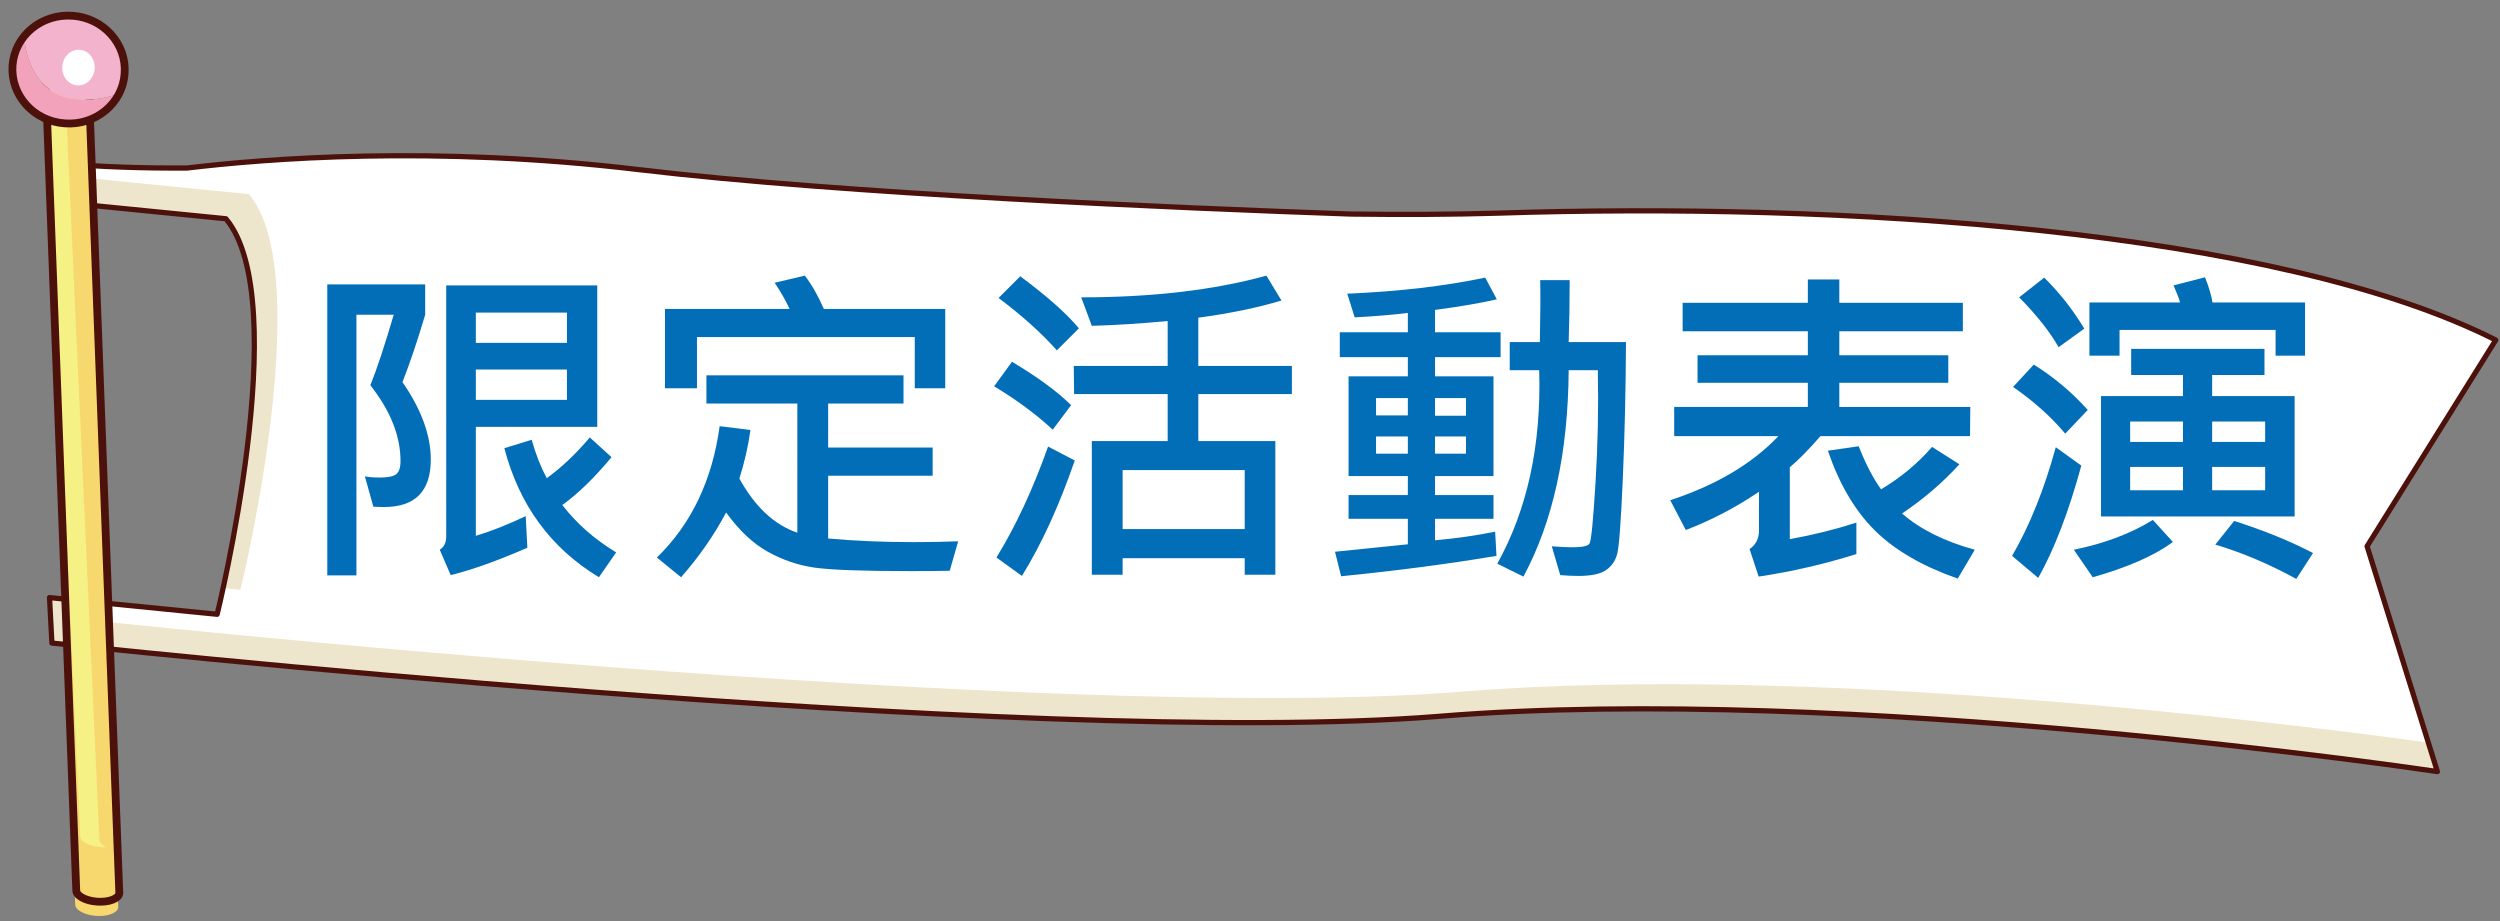 <?xml version="1.0" encoding="utf-8"?>
<!-- Generator: Adobe Illustrator 16.0.3, SVG Export Plug-In . SVG Version: 6.00 Build 0)  -->
<!DOCTYPE svg PUBLIC "-//W3C//DTD SVG 1.1//EN" "http://www.w3.org/Graphics/SVG/1.1/DTD/svg11.dtd">
<svg version="1.1" id="圖層_1" xmlns="http://www.w3.org/2000/svg" xmlns:xlink="http://www.w3.org/1999/xlink" x="0px" y="0px"
	 width="247px" height="91px" viewBox="0 0 247 91" enable-background="new 0 0 247 91" xml:space="preserve">
<rect x="0" y="0" width="247" height="91" fill="#808080" stroke="none"/>
<g>
	<g>
		<g>
			<path fill="#FFFFFF" d="M246.58,33.595c-21.713-10.969-64.778-13.646-98.697-12.532c-4.24,0.123-9.134,0.154-14.434,0.086
				c-17.045-0.597-50.172-1.994-70.328-4.389c-20.367-2.438-37.026-1.071-44.635-0.16c-4.303,0.025-8.694-0.098-12.668-0.486
				L5.68,19.956l16.639,1.655c6.792,8.119-0.865,39.08-0.865,39.08L4.893,59.042l0.236,4.492c0,0,96.759,10.49,137.061,7.238
				c40.311-3.293,98.623,5.461,98.623,5.461l-6.945-22.264L246.58,33.595z"/>
			<path fill="#EDE6CC" d="M239.911,73.37c-12.665-1.76-60.704-7.859-95.438-5.041C104.174,71.61,7.426,61.116,7.426,61.116
				l-0.102-1.842l-2.432-0.232l0.236,4.492c0,0,96.759,10.49,137.061,7.238c40.311-3.293,98.623,5.461,98.623,5.461L239.911,73.37z"
				/>
			<path fill="#EDE6CC" d="M22.05,58.099l1.699,0.18c0,0,7.642-30.967,0.855-39.092L7.529,17.481c0,0-0.754-0.283-1.738-0.695
				l-0.111,3.17l16.639,1.655C27.922,28.301,23.709,50.491,22.05,58.099z"/>
			<path fill="none" stroke="#4D110C" stroke-width="0.518" stroke-linecap="round" stroke-linejoin="round" d="M246.58,33.595
				c-21.713-10.969-64.778-13.646-98.697-12.532c-4.24,0.123-9.134,0.154-14.434,0.086c-17.045-0.597-50.172-1.994-70.328-4.389
				c-20.367-2.438-37.026-1.071-44.635-0.16c-4.303,0.025-8.694-0.098-12.668-0.486L5.68,19.956l16.639,1.655
				c6.792,8.119-0.865,39.08-0.865,39.08L4.893,59.042l0.236,4.492c0,0,96.759,10.49,137.061,7.238
				c40.311-3.293,98.623,5.461,98.623,5.461l-6.945-22.264L246.58,33.595z"/>
		</g>
		<path fill="#F7D86E" d="M4.522,8.362c0.047-0.555,1.035-0.939,2.213-0.858l0,0c1.17,0.089,2.093,0.61,2.04,1.174l2.909,80.96
			c-0.045,0.545-1.026,0.938-2.208,0.85l0,0c-1.176-0.084-2.093-0.613-2.046-1.174L4.522,8.362z"/>
		<path fill="#F6F185" d="M9.818,82.958L6.433,8.63C6.459,8.194,7.2,7.887,8.154,7.862C7.773,7.681,7.278,7.544,6.735,7.503
			C5.558,7.421,4.573,7.769,4.529,8.278l3.398,74.334c-0.043,0.514,0.878,1.006,2.053,1.09c0.176,0.014,0.324-0.002,0.489-0.004
			C10.063,83.495,9.814,83.239,9.818,82.958z"/>
		<path fill="none" stroke="#4D110C" stroke-width="0.771" stroke-linecap="round" stroke-linejoin="round" d="M4.523,8.344
			C4.57,7.799,5.558,7.421,6.735,7.503l0,0c1.17,0.089,2.094,0.603,2.042,1.156l3.01,79.589c-0.044,0.537-1.024,0.92-2.206,0.834
			l0,0c-1.176-0.084-2.094-0.607-2.048-1.158L4.523,8.344z"/>
		<path fill="#F3B3CC" d="M11.759,9.269c0.308-0.615,0.492-1.273,0.551-1.981c0.23-2.936-2.077-5.51-5.127-5.73
			c-1.955-0.166-3.715,0.671-4.808,2.05C2.461,4.906,3.341,11.935,11.759,9.269z"/>
		<path fill="#F2A2BB" d="M2.375,3.607C1.744,4.401,1.322,5.385,1.236,6.462c-0.206,2.942,2.086,5.509,5.146,5.725
			c2.317,0.172,4.404-1.034,5.377-2.918C3.341,11.935,2.461,4.906,2.375,3.607z"/>
		<path fill="none" stroke="#4D110C" stroke-width="0.771" stroke-linecap="round" stroke-linejoin="round" d="M12.31,7.288
			c-0.203,2.936-2.878,5.14-5.928,4.899c-3.06-0.216-5.352-2.782-5.146-5.725C1.461,3.52,4.113,1.329,7.183,1.557
			C10.232,1.778,12.54,4.352,12.31,7.288z"/>
		<path fill="#FFFFFF" d="M9.352,6.789c-0.073,0.979-0.84,1.718-1.735,1.644C6.742,8.365,6.08,7.528,6.157,6.549
			c0.067-0.973,0.847-1.705,1.724-1.632C8.755,4.985,9.42,5.81,9.352,6.789z"/>
	</g>
	<g>
		<path fill="#036EB8" d="M39.765,37.755c1.865,2.694,2.798,5.242,2.798,7.642c0,3.132-1.538,4.697-4.614,4.697
			c-0.327,0-0.683-0.011-1.063-0.033l-0.835-2.994c0.426,0.076,0.922,0.114,1.489,0.114c0.785,0,1.319-0.109,1.604-0.327
			c0.283-0.219,0.426-0.655,0.426-1.31c0-2.465-0.993-4.958-2.979-7.479c0.633-1.56,1.401-3.884,2.308-6.971h-3.683v25.757h-2.88
			V28.1h9.671v2.995C41.287,33.538,40.54,35.759,39.765,37.755z M59.009,42.173H47.014V52.94c1.538-0.469,3.18-1.118,4.926-1.947
			l0.163,3.126c-3.021,1.309-5.547,2.209-7.576,2.7l-1.08-2.504c0.426-0.272,0.639-0.709,0.639-1.31V28.198h14.924V42.173z
			 M56.014,33.876v-2.994h-9v2.994H56.014z M56.014,39.506v-2.995h-9v2.995H56.014z M60.875,54.577l-1.702,2.455
			c-4.756-2.881-7.871-7.13-9.344-12.748l2.7-0.835c0.403,1.43,0.9,2.695,1.489,3.797c1.451-1.048,2.869-2.39,4.255-4.025
			l2.144,1.947c-1.658,2.007-3.278,3.584-4.86,4.729C56.963,51.719,58.737,53.279,60.875,54.577z"/>
		<path fill="#036EB8" d="M94.667,53.48l-0.835,2.913c-1.2,0.021-2.465,0.033-3.796,0.033c-4.812,0-8.016-0.118-9.614-0.353
			s-3.125-0.758-4.582-1.57c-1.456-0.813-2.822-2.104-4.099-3.87c-1.2,2.258-2.685,4.391-4.451,6.398l-2.39-1.948
			c3.404-3.305,5.472-7.631,6.202-12.977l3.044,0.377c-0.229,1.636-0.595,3.234-1.097,4.794c1.538,2.793,3.447,4.577,5.728,5.352
			V39.866h-8.983v-2.782h19.473v2.782h-7.445v4.353h10.325v2.782H81.821v6.201c2.64,0.24,5.46,0.36,8.46,0.36
			C91.753,53.563,93.215,53.535,94.667,53.48z M93.39,38.36h-3.011v-5.057H68.86v5.057h-3.158v-7.839h12.306
			c-0.393-0.851-0.883-1.712-1.473-2.585l2.979-0.704c0.677,0.873,1.304,1.97,1.882,3.289H93.39V38.36z"/>
		<path fill="#036EB8" d="M105.827,40.029l-1.816,2.422c-1.669-1.538-3.6-2.967-5.793-4.287l1.768-2.422
			C102.538,37.27,104.485,38.698,105.827,40.029z M106.187,45.495c-1.538,4.462-3.278,8.264-5.221,11.406l-2.52-1.817
			c1.909-3.098,3.61-6.752,5.105-10.964L106.187,45.495z M106.596,32.437l-2.177,2.177c-1.538-1.724-3.458-3.447-5.76-5.172
			l2.144-2.144C103.443,29.262,105.374,30.975,106.596,32.437z M127.641,38.933h-9.247v4.647h7.61v13.206h-3.028V55.15h-12.061
			v1.636h-3.043V43.58h7.494v-4.647h-9.245l-0.033-2.781h9.278v-4.435c-2.64,0.251-5.138,0.408-7.494,0.475l-1.048-2.815
			c7.015,0,13.113-0.714,18.296-2.144l1.488,2.455c-2.281,0.698-5.018,1.266-8.215,1.701v4.763h9.247V38.933z M122.976,52.27v-5.825
			h-12.061v5.825H122.976z"/>
		<path fill="#036EB8" d="M148.26,35.284h-6.48v1.897h5.777v9.852h-5.777v1.882h5.777v2.34h-5.777v2.128
			c2.127-0.196,4.107-0.48,5.941-0.852l0.131,2.39c-4.834,0.808-9.951,1.479-15.35,2.013l-0.605-2.422l7.199-0.736v-2.521h-5.857
			v-2.34h5.857v-1.882h-5.857v-9.852h5.857v-1.897h-6.725v-2.455h6.725v-1.915c-1.451,0.187-3.201,0.333-5.252,0.442l-0.736-2.34
			c5.094-0.219,9.639-0.747,13.631-1.588l1.145,2.144c-1.592,0.371-3.627,0.721-6.104,1.048v2.209h6.48V35.284z M139.096,41.044
			v-1.718h-3.143v1.718H139.096z M139.096,44.824v-1.702h-3.143v1.702H139.096z M144.84,41.077v-1.751h-3.061v1.751H144.84z
			 M144.84,44.824v-1.702h-3.061v1.702H144.84z M160.648,33.795c-0.023,4.669-0.127,9.166-0.313,13.492
			c-0.186,4.325-0.375,6.826-0.572,7.503c-0.195,0.676-0.572,1.197-1.129,1.563s-1.457,0.549-2.699,0.549
			c-0.58,0-1.174-0.028-1.785-0.082l-0.834-2.848c0.852,0.065,1.527,0.099,2.029,0.099c0.971,0,1.539-0.123,1.701-0.368
			c0.164-0.246,0.361-2.242,0.59-5.99c0.229-3.747,0.305-7.459,0.229-11.136h-2.879c-0.055,8.149-1.545,14.946-4.469,20.391
			l-2.586-1.277c2.979-5.367,4.359-11.738,4.141-19.113h-2.912v-2.781h2.979c0.055-2.749,0.064-4.789,0.033-6.12h2.912
			c0,2.105-0.033,4.146-0.098,6.12H160.648z"/>
		<path fill="#036EB8" d="M194.668,40.209l-0.031,2.881h-14.777c-1.178,1.353-2.188,2.378-3.027,3.076v7.102
			c2.346-0.425,4.537-0.971,6.578-1.636v3.109c-3.152,0.992-6.371,1.734-9.654,2.226l-0.9-2.717c0.621-0.426,0.932-1.042,0.932-1.85
			v-3.813c-2.313,1.561-4.723,2.82-7.232,3.78l-1.537-2.945c4.525-1.484,8.088-3.595,10.686-6.333H165.41v-2.881h13.205V37.82
			h-10.898v-2.717h10.898V32.73h-12.371v-2.814h12.371v-2.307h3.109v2.307h12.207v2.814h-12.207v2.373h10.768v2.717h-10.768v2.389
			H194.668z M195.111,54.315l-1.686,2.848c-3.502-1.223-6.236-2.81-8.199-4.763c-1.965-1.952-3.508-4.576-4.631-7.871l3.043-0.441
			c0.699,1.768,1.436,3.186,2.209,4.255c1.932-1.146,3.611-2.542,5.041-4.189l2.699,1.718c-1.637,1.801-3.523,3.421-5.662,4.86
			C189.705,52.292,192.1,53.486,195.111,54.315z"/>
		<path fill="#036EB8" d="M205.633,46.002c-1.234,4.539-2.652,8.237-4.256,11.096l-2.584-2.177
			c1.734-2.979,3.174-6.557,4.318-10.735L205.633,46.002z M206.271,40.504l-2.227,2.34c-1.375-1.646-3.092-3.186-5.154-4.614
			l2.045-2.209C202.943,37.274,204.721,38.77,206.271,40.504z M205.928,32.469l-2.537,1.833c-0.852-1.505-2.15-3.147-3.895-4.926
			l2.471-1.947C203.494,28.935,204.814,30.614,205.928,32.469z M214.682,53.546c-1.811,1.342-4.451,2.504-7.92,3.486l-1.865-2.717
			c3.031-0.622,5.635-1.604,7.805-2.945L214.682,53.546z M227.74,35.137h-2.912V32.6h-15.416v2.537h-2.979v-5.253h8.951
			c-0.055-0.272-0.268-0.835-0.637-1.686l3.107-0.802c0.395,0.981,0.639,1.811,0.738,2.487h9.146V35.137z M226.709,51.026H207.58
			V39.129h8.1v-2.078h-5.121v-2.585h13.172v2.585h-5.17v2.078h8.148V51.026z M215.68,43.662v-2.013h-5.221v2.013H215.68z
			 M215.68,48.44v-2.308h-5.221v2.308H215.68z M223.797,43.662v-2.013h-5.236v2.013H223.797z M223.797,48.44v-2.308h-5.236v2.308
			H223.797z M228.525,54.643l-1.652,2.553c-2.695-1.473-5.361-2.602-8.002-3.388l1.865-2.34
			C223.758,52.439,226.355,53.497,228.525,54.643z"/>
	</g>
</g>
</svg>
